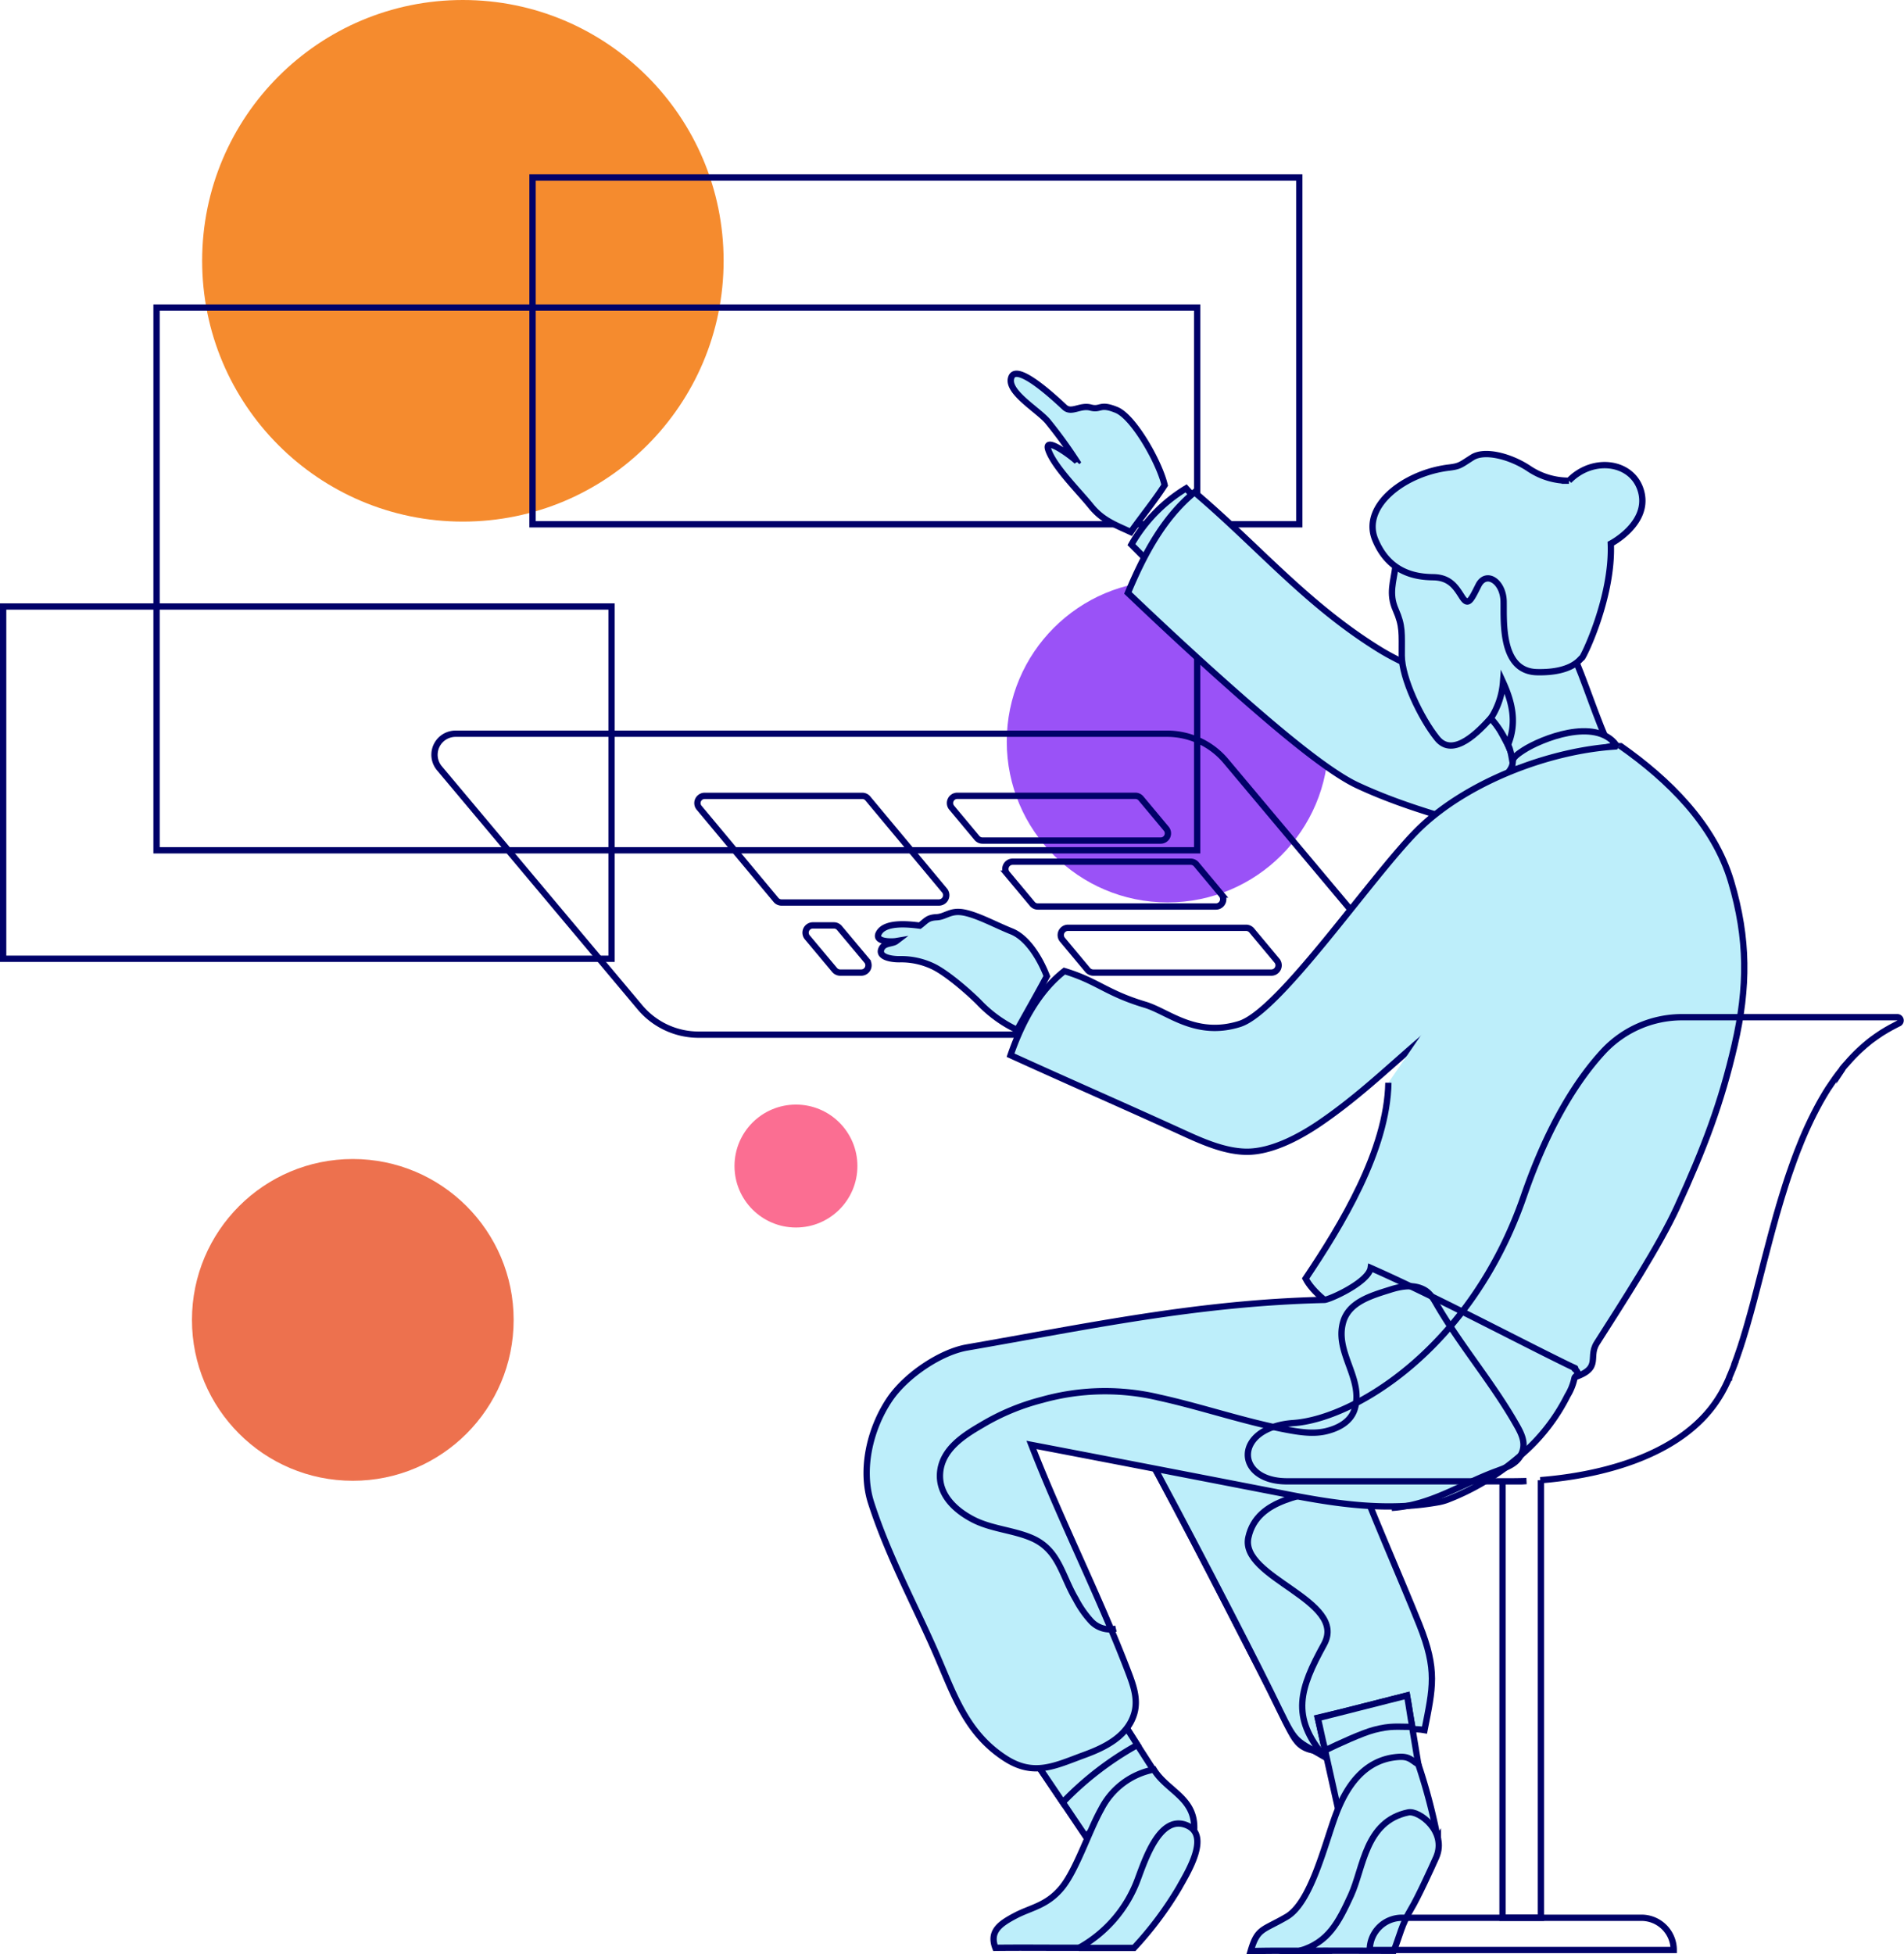 <?xml version="1.0" encoding="UTF-8"?>
<svg xmlns="http://www.w3.org/2000/svg" viewBox="0 0 452.68 464.5">
  <defs>
    <style>.cls-1{fill:#f58b2e;}.cls-2{fill:#ed714e;}.cls-3{fill:#fb6e92;}.cls-4{fill:#9a52f7;}.cls-5{fill:none;}.cls-5,.cls-6{stroke:#000169;stroke-miterlimit:10;stroke-width:1.5px;}.cls-6{fill:#bdeefa;}</style>
  </defs>
  <g id="Layer_2" data-name="Layer 2">
    <g id="Layer_4" data-name="Layer 4">
      <circle class="cls-1" cx="110.05" cy="61.99" r="61.99"></circle>
      <circle class="cls-2" cx="83.88" cy="313.73" r="38.24"></circle>
      <circle class="cls-3" cx="189.24" cy="277.16" r="14.61"></circle>
      <circle class="cls-4" cx="277.6" cy="176.26" r="38.24"></circle>
    </g>
    <g id="Layer_2-2" data-name="Layer 2">
      <path class="cls-5" d="M335.25,245.93H166.14a18.2,18.2,0,0,1-14-6.51l-47.66-56.8a5,5,0,0,1,3.83-8.22H277.46a18.22,18.22,0,0,1,14,6.51l47.66,56.8A5,5,0,0,1,335.25,245.93Z"></path>
      <path class="cls-5" d="M223.22,214.52H185.8a1.69,1.69,0,0,1-1.32-.63L166.22,192a1.72,1.72,0,0,1,1.33-2.83H205a1.7,1.7,0,0,1,1.33.62l18.26,21.9A1.74,1.74,0,0,1,223.22,214.52Z"></path>
      <path class="cls-5" d="M204.76,231.18h-5a1.75,1.75,0,0,1-1.33-.62l-6.5-7.76a1.73,1.73,0,0,1,1.33-2.84h5a1.72,1.72,0,0,1,1.32.62l6.5,7.76A1.73,1.73,0,0,1,204.76,231.18Z"></path>
      <path class="cls-5" d="M275.94,199.8H233.6a1.72,1.72,0,0,1-1.32-.61l-6-7.19a1.72,1.72,0,0,1,1.32-2.84h42.34a1.72,1.72,0,0,1,1.32.61l6,7.19A1.72,1.72,0,0,1,275.94,199.8Z"></path>
      <path class="cls-5" d="M289.09,215.47H246.75a1.68,1.68,0,0,1-1.32-.62l-6-7.19a1.73,1.73,0,0,1,1.33-2.84h42.33a1.75,1.75,0,0,1,1.33.62l6,7.19A1.73,1.73,0,0,1,289.09,215.47Z"></path>
      <path class="cls-5" d="M302.27,231.18H259.93a1.75,1.75,0,0,1-1.33-.62l-6-7.19a1.73,1.73,0,0,1,1.33-2.84h42.33a1.75,1.75,0,0,1,1.33.62l6,7.19A1.73,1.73,0,0,1,302.27,231.18Z"></path>
      <rect class="cls-5" x="37.22" y="73.11" width="247.41" height="129"></rect>
      <rect class="cls-5" x="0.75" y="144.16" width="144.65" height="83.73"></rect>
      <rect class="cls-5" x="126.61" y="42.19" width="182.3" height="82.43"></rect>
    </g>
    <g id="Layer_5" data-name="Layer 5">
      <path class="cls-6" d="M338.68,411.23c-8.48-1.53-16.11,5.85-23.84,5.2s-6.6-2.83-12.75-14.55-21.42-42.11-29.88-57.18c8.23-.75,19.26.28,27.38.41s13.68.38,21.43.74c4.45,12.26,12.1,29.45,16.44,40.31S340.66,401.15,338.68,411.23Z"></path>
      <path class="cls-6" d="M314.78,390.87c-5.77,10.49-8,17.19.16,26.73-8.14-4.72-6.56-2.75-12.83-15.49s-21.34-41.76-29.94-57.47c8.82-.7,18.5.43,27.67.44,6,2.67,12.27,5.49,18.08,8-7.05,2.52-19,2.71-21.12,12.35S320.55,380.38,314.78,390.87Z"></path>
      <path class="cls-6" d="M241.81,244.81a30.54,30.54,0,0,1-9.19-6.7c-2.76-2.72-7.6-6.85-10.7-8.36A17.64,17.64,0,0,0,213.8,228c-2.27,0-4.88-.63-4.29-2.31s2.58-1.22,3.6-2c-1.18.2-5.64.25-4-2.16s6.91-1.87,9.57-1.51c1.51-1.12,1.78-1.89,4-2s3.26-1.76,6.55-1.11,7.38,2.91,11.27,4.47,6.85,6.65,8.39,10.65C246.57,236.36,244.17,240.54,241.81,244.81Z"></path>
      <path class="cls-6" d="M268.85,126.46c-3.64-1.7-6.74-2.76-9.51-6.2S250.66,111,249.26,107s7,2.6,6.84,2.8a109,109,0,0,0-6.78-9.37c-2.09-2.8-10.25-7.28-8.85-10.79s11,5.66,12.64,7.17,3.69-.6,6.18.06,2.1-1.1,6.18.58,10.2,12.51,11.43,17.87C274.41,119.16,271.5,122.7,268.85,126.46Z"></path>
      <path class="cls-6" d="M273.57,134.05,269,129.44A37.07,37.07,0,0,1,282,116.08c1,1.09,1.93,2.18,2.9,3.26Z"></path>
      <path class="cls-6" d="M388.62,180.52c-5.37,4.66-16.74,13.7-20.92,17a38.69,38.69,0,0,0-3.9,3.18c-2.54-1.12-.72-.19-4.3-1.43-11.68-4.06-23.9-6.59-36.83-12.62-6-2.81-15.4-10.51-21.51-15.72-11.06-9.44-22.4-19.89-33-30C271.91,132,276.49,123.18,284,117c15,12.68,26.55,26.64,44,37.41,10.2,6.29,28.08,11.54,39.23,16.87C375.11,175.08,381.25,177.16,388.62,180.52Z"></path>
      <path class="cls-6" d="M337.2,419.34c-5.92,5.48-11.81,11.12-17.76,16.47-1.22-5.47-3.28-14.69-4.3-19.28s-1-4.53-1.84-8.23c7.11-1.62,14.15-3.53,21.22-5.3.43,2.62.79,4.82,1.23,7.54S336.73,416.51,337.2,419.34Z"></path>
      <path class="cls-6" d="M335.78,410.47c-3.52,0-5.11-.34-9.07.7-2.91.76-8.44,3.32-11.63,4.86-.68-2.51-1.16-5.11-1.76-7.65l21.2-5.37C335,405.49,335.29,408,335.78,410.47Z"></path>
      <path class="cls-6" d="M332.41,417.61c-7.9.58-12.29,6.81-14.93,14s-5.86,20.66-11.59,24-6.92,2.61-8.55,8.16c6.5-.2,12.54,0,19-.12,4.74-5.35,12.91-13.62,17.46-17.68s5.36-4.56,8.06-8.83a136.9,136.9,0,0,0-4.65-17.76C335.43,418.29,335,417.42,332.41,417.61Z"></path>
      <path class="cls-6" d="M334.83,430.79c-10.28,2.12-10.65,13.21-13.63,19.7s-5.38,11.19-12.13,13.2c7.47-.07,14.91,0,22.3,0,1.43-3.59,1.88-6.23,4.1-9.92,1.65-2.73,4.82-9.68,6-12.32C344.1,435.25,337.33,430.27,334.83,430.79Z"></path>
      <path class="cls-6" d="M274.26,420.74c-5.39,5.23-10.79,10.46-16.13,15.77l-5.58-8.29L244,415.56c6.88-3.28,13.82-6.47,20.75-9.66l5.58,8.74Z"></path>
      <path class="cls-6" d="M270.43,414.75a75.13,75.13,0,0,0-17.75,13.66L244,415.53l20.76-9.65Q267.61,410.32,270.43,414.75Z"></path>
      <path class="cls-6" d="M274.33,420.61c3.3,5.38,10.49,6.8,9.51,15.26s-13.84,20.37-20.25,27c-9.17.21-17.87,0-26.94.11-1.48-3.94,1.12-5.72,4.77-7.65s7.41-2.32,10.94-6.53,6.56-13.67,9.48-18.83A17.82,17.82,0,0,1,274.33,420.61Z"></path>
      <path class="cls-6" d="M269.62,463c-4.38,0-8.77,0-13.1,0a30.83,30.83,0,0,0,13.91-16.12c1.82-4.87,5.25-15.36,11.45-13.13s.43,11.36-1.56,14.95A83.12,83.12,0,0,1,269.62,463Z"></path>
      <path class="cls-6" d="M383.35,179c-4.87,3.56-19.09,13.09-22.7,5.71-1.21-2.47-1.12-5.84-2-7.41-1.74-3.13-2.11-4.36-4.22-6.59,0,0,0,0,0,0-2.65,2.89-8.86,9.65-12.76,4.8s-8.39-14.34-8.4-19.69.27-7-1.44-10.88-.49-6.64-.05-10.38c6.7-1.73,13.21-3.6,20-5.32,7.26,7.06,17.38,15.34,21.42,24.41S379.3,170.41,383.35,179Z"></path>
      <path class="cls-6" d="M358.5,177.09a23.11,23.11,0,0,0-4.05-6.35,18.37,18.37,0,0,0,2.9-8.61C359.62,167.1,360.65,171.93,358.5,177.09Z"></path>
      <path class="cls-6" d="M358.89,183.21c1.78-2.66-.74-2.26,3.36-4.91s17-7.89,22-1.25C376,179.2,367.52,181.05,358.89,183.21Z"></path>
      <path class="cls-6" d="M344.51,111.14c-10.68,1.28-20.83,9.2-17.55,17.13s9.68,8.88,13.77,8.93,5.46,2.48,6.89,4.7,2.07.85,3.87-2.74,5.92-1,6,3.82-.74,16.58,7.92,16.79,10.37-3.38,10.68-3.38,7.4-14.49,6.88-27.17c0,0,9-4.65,7.29-12.06s-11.42-8.88-17.23-2.9a16.91,16.91,0,0,1-9.41-2.8c-4.55-3.07-10.68-4.55-13.54-2.75S347.15,110.82,344.51,111.14Z"></path>
      <path class="cls-6" d="M385.52,177.35c-17.27.71-37.64,8.94-48.81,20.29s-32.5,42.78-42,45.75c-10.45,3.26-16.94-2.93-22.48-4.58-9.28-2.78-11.19-5.58-19.17-8-6.25,4.88-10.21,12.48-12.8,20,13.62,6.21,27.56,12.28,41.13,18.49,4.71,2.16,9.81,4.36,14.8,4.46,6.47.13,13.69-4.1,18-7.08,14-9.64,23.26-20.84,37.21-29.8a14.76,14.76,0,0,1,6.1-2.44c2.18-.17,4.92.6,6,2.69s.35,3.58-.83,5.47-2.95,2-4.26,4.25c-8.18,14.21,1.42,33.25-5,48.24-2.11,4.94-6.1,5.86-8.84,10.29s-5.35,11-3,16.35"></path>
      <path class="cls-6" d="M385.12,177.21c11.58,8.11,22.42,18.73,26.46,32.35s4,25.05.84,38.79S405.19,272.86,398.7,287c-4.21,9.18-12.7,22.24-19.06,32.25-2.39,3.77,2.06,6.4-7.71,8.82s-54.73-11.25-61.52-24.17c8.46-12.58,19.39-30.51,19.68-46.54"></path>
      <path class="cls-6" d="M341.75,357.1c-11.93,2.1-23.41.46-35.11-1.79-20.59-4-40.89-7.94-61.41-11.86,7.05,18.14,15.93,35.51,22.91,53.68,1.27,3.32,2.57,6.77,1.49,10.29-1.64,5.37-7.07,8-11.94,9.76-6.85,2.52-11.84,5.14-18.58.83-9.65-6.18-12.42-15.63-17-26-5.05-11.42-11-22.41-15-34.8-2.53-7.83-.33-17.53,4.37-24.54,3.93-5.84,12.24-11.31,18.4-12.38,29.16-5.06,54.78-10.61,85-11.32,1.12,0,10.47-4.17,11-7.6,15,6.62,33.28,16.35,46.38,22.77,4.21,2.06,1.05.29,2.32,1.44s-.15,1.37-.25,2a13.14,13.14,0,0,1-1.66,4.16,45.26,45.26,0,0,1-11.1,14.17A58.44,58.44,0,0,1,344,356.52,13,13,0,0,1,341.75,357.1Z"></path>
      <path class="cls-5" d="M330.88,358.41c9-.53,16.37-5.52,24.48-8.57,2.95-1.11,5.52-1.85,6.56-4.74.87-2.41-.35-4.62-1.49-6.61-5.58-9.77-12.88-18.29-18.6-28-.83-1.42-1.63-3-3.13-3.87-2.51-1.43-5.55-.91-8.15-.08-4.46,1.41-9.9,2.91-11.24,7.79-2,7.25,5,13.43,2.75,20.64-.95,3-3.89,4.53-6.81,5.22s-6.05.24-9-.3c-10.18-1.89-20.66-5.51-30.57-7.68a55.43,55.43,0,0,0-27.9.52,53.92,53.92,0,0,0-14.4,6c-4.21,2.45-9.4,5.72-9.87,11.3-.44,5.18,3.5,8.91,7.85,11.16s9.58,2.49,14,4.41c6.42,2.81,7.07,8.88,10.41,14.5a24.51,24.51,0,0,0,3.69,5.29,6.14,6.14,0,0,0,5.86,1.73"></path>
    </g>
    <g id="Layer_3" data-name="Layer 3">
      <path class="cls-5" d="M390.26,455.84H333.33a7.66,7.66,0,0,0-7.67,7.66h72.27A7.66,7.66,0,0,0,390.26,455.84Z"></path>
      <path class="cls-5" d="M451.15,241.78H400a25.58,25.58,0,0,0-18.81,8.15c-5.69,6.15-12.78,16.66-18.88,34.32-12.56,36.44-40.46,53-54.78,54S293.44,352.1,306,352.1h53.53s1.26,0,3.39-.06l-1.13.07h-4.56V455.83h9.13v-104h-.14c11.14-.87,33.18-4.55,42.56-19.83l.28-.47c.08-.12.15-.24.22-.36l.44-.8.16-.3c.12-.23.24-.45.35-.68l.45-.94.45-1a.25.25,0,0,0,0-.07l.4-.93.09-.22c.11-.27.22-.55.34-.82l.38-1a.49.49,0,0,1,0-.11c.27-.72.55-1.47.81-2.23s.49-1.42.73-2.15l.21-.68.26-.79c.11-.38.23-.76.34-1.14.52-1.67,1-3.41,1.5-5.19.14-.5.27-1,.41-1.5.22-.81.44-1.63.65-2.46l.36-1.37c.41-1.57.81-3.15,1.23-4.76l.39-1.54c.31-1.2.63-2.42.95-3.64s.66-2.51,1-3.78c.05-.19.1-.39.16-.58.09-.35.19-.71.29-1.06l.51-1.86c.13-.48.27-1,.41-1.44a0,0,0,0,1,0,0l.42-1.46c0-.05,0-.1.05-.16.27-.92.54-1.83.83-2.75l.45-1.45c.14-.46.29-.92.44-1.37q.48-1.49,1-2.94c.14-.42.29-.84.44-1.25l.06-.17c.16-.47.34-.94.51-1.41l.6-1.6.48-1.19c.18-.45.36-.91.55-1.37s.38-.91.58-1.36c.38-.9.79-1.79,1.2-2.66.21-.44.41-.88.63-1.31s.42-.87.65-1.29c.43-.85.88-1.69,1.34-2.52.38-.67.77-1.34,1.17-2h0l.15-.26.19-.29c.21-.35.43-.7.65-1h0c.26-.39.51-.77.78-1.15s.5-.73.76-1.09l.05-.06c.26-.36.52-.72.8-1.07s.52-.68.79-1a.18.18,0,0,0,0-.07c.29-.35.57-.69.87-1l.81-.92.13-.14c.28-.31.56-.61.85-.9l0,0c.7-.72,1.42-1.41,2.17-2.06.2-.18.41-.37.63-.55.59-.49,1.19-1,1.8-1.42l.56-.41.55-.38.61-.41c.17-.12.35-.23.53-.34l.58-.35c.2-.12.39-.24.6-.35s.39-.23.59-.34c.62-.33,1.26-.66,1.9-1A.78.78,0,0,0,451.15,241.78Z"></path>
    </g>
  </g>
</svg>
